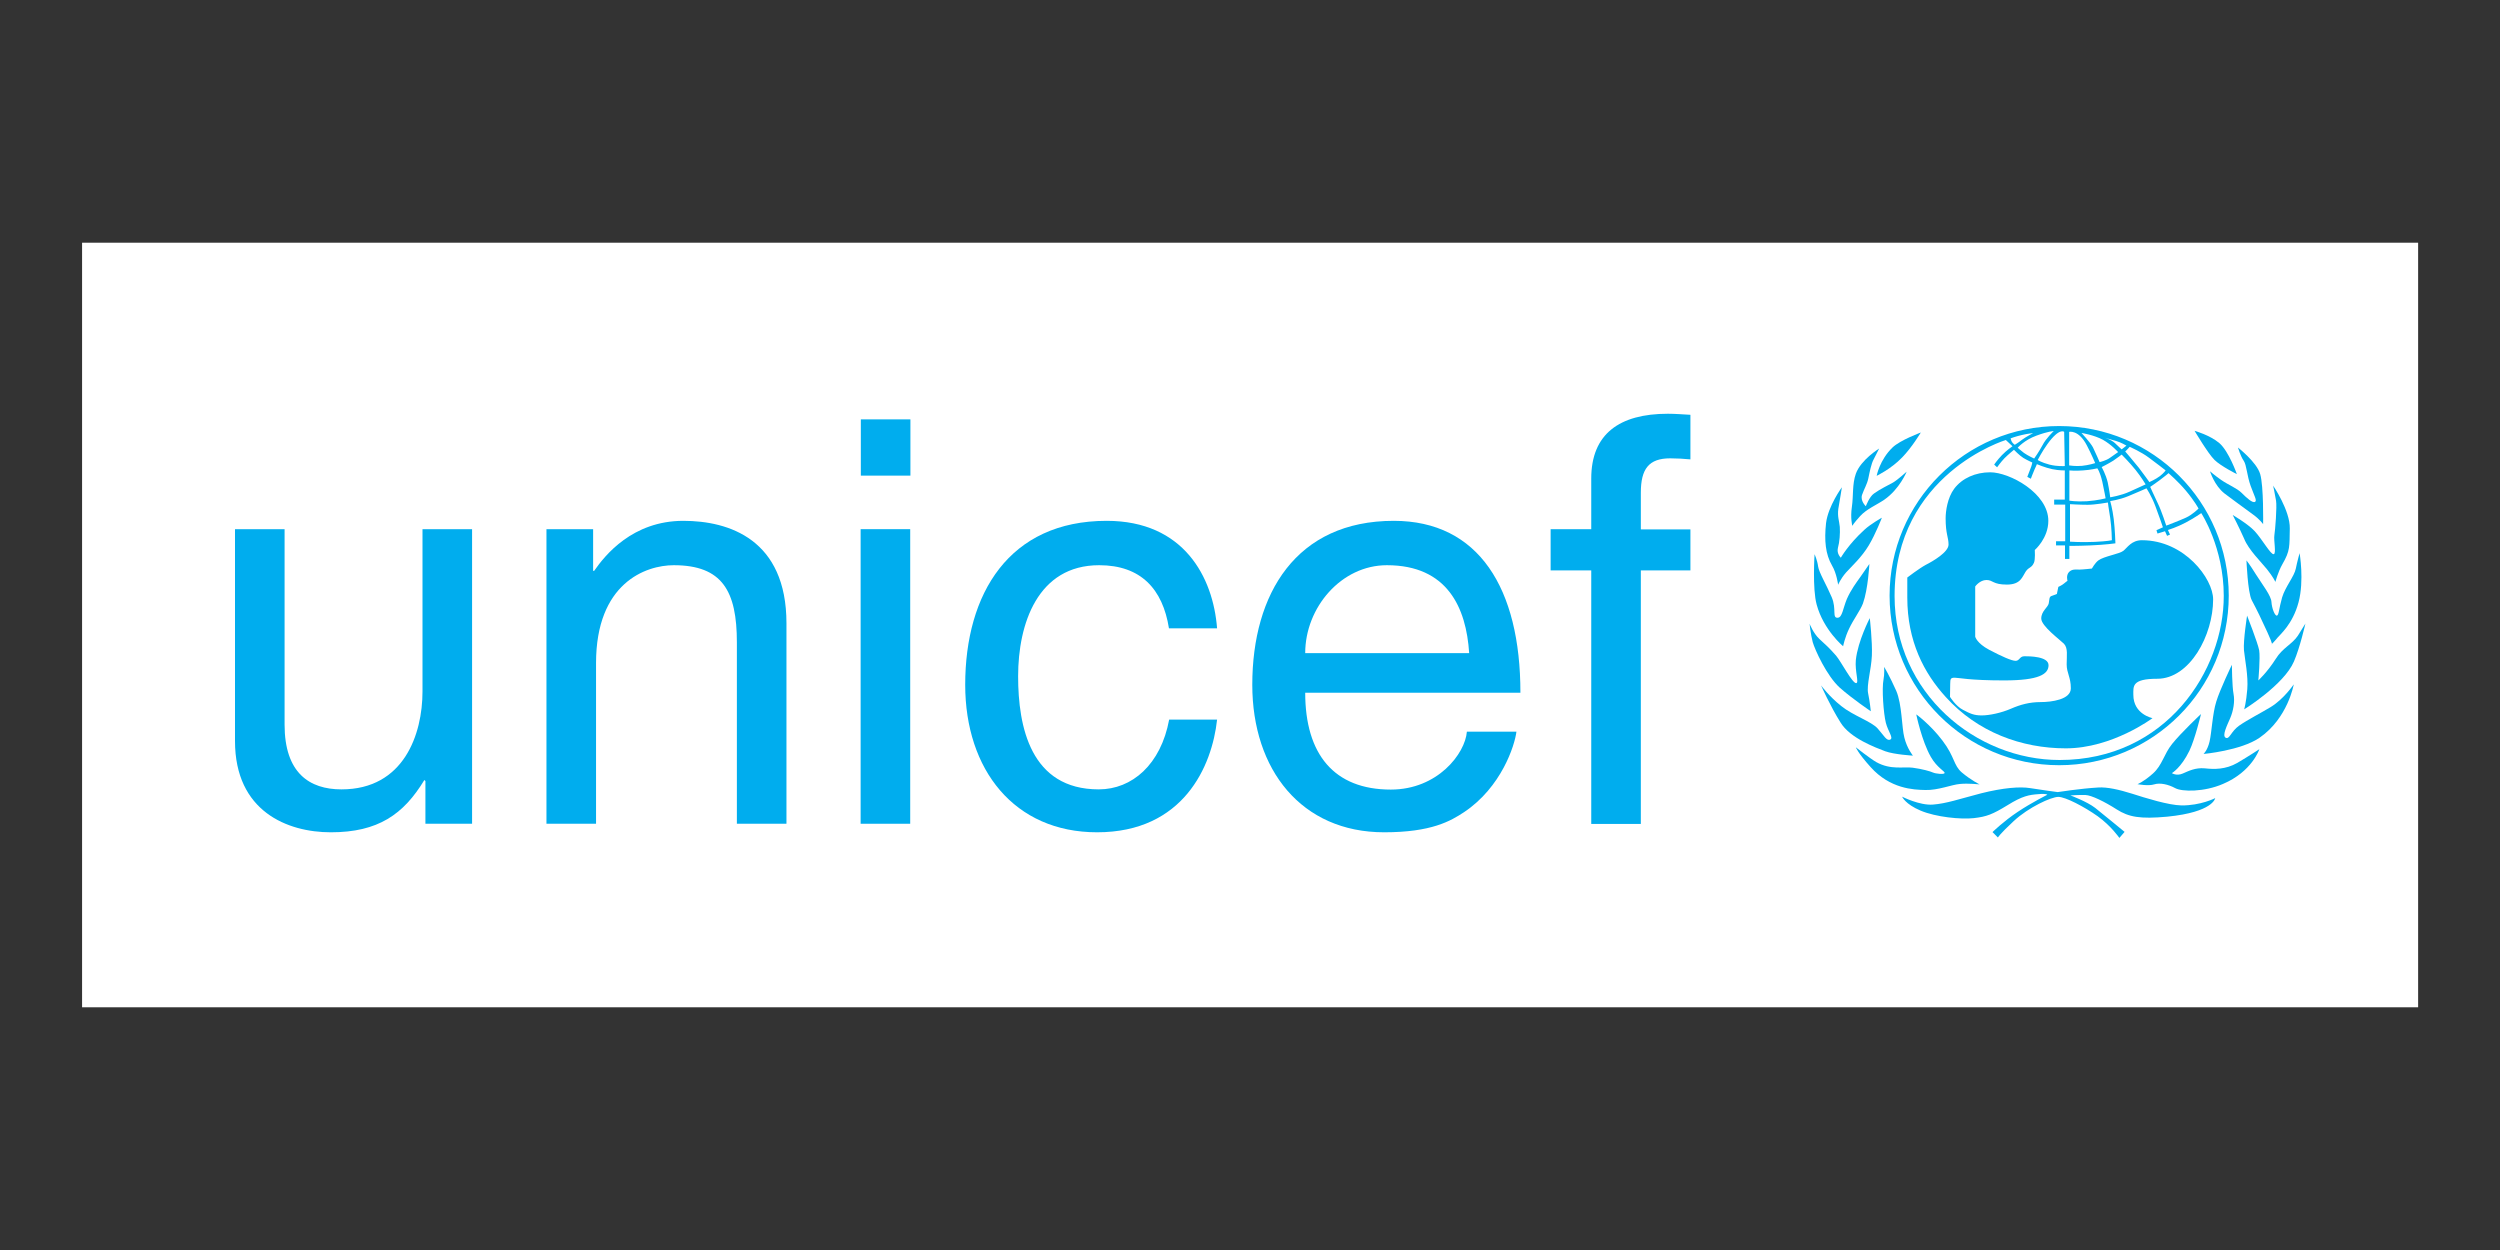 <?xml version="1.0" encoding="utf-8"?>
<!-- Generator: Adobe Illustrator 26.1.0, SVG Export Plug-In . SVG Version: 6.00 Build 0)  -->
<svg version="1.1" id="Layer_1" xmlns="http://www.w3.org/2000/svg" xmlns:xlink="http://www.w3.org/1999/xlink" x="0px" y="0px"
	 viewBox="0 0 120 60" style="enable-background:new 0 0 120 60;" xml:space="preserve">
<rect x="0" y="0" width="120" height="60" fill="#333333" stroke="none"/>
<style type="text/css">
	.st0{fill:#FFFFFF;}
	.st1{fill:#00ADEE;}
	.st2{fill:none;stroke:#000000;stroke-width:0.817;}
</style>
<g>
	<rect x="3.94" y="11.65" class="st0" width="112.13" height="36.7"/>
	<g>
		<path class="st1" d="M102.6,37.64c0,0,0.29-0.11,0.74-0.51c0.45-0.4,0.52-0.92,0.92-1.42c0.45-0.56,1.39-1.44,1.39-1.44
			s-0.29,1.21-0.56,1.77c-0.4,0.82-0.84,1.07-0.84,1.07s0.22,0.15,0.52,0.02c0.3-0.13,0.61-0.29,1.06-0.25
			c0.45,0.05,1,0.06,1.56-0.26c0.56-0.33,1.06-0.66,1.06-0.66s-0.35,1.08-1.75,1.67c-0.9,0.39-1.96,0.38-2.29,0.2
			s-0.73-0.27-1.01-0.18C103.12,37.74,102.6,37.64,102.6,37.64"/>
		<path class="st1" d="M107.13,31.91c0,0,0.01,1.04,0.08,1.4s-0.01,0.81-0.16,1.16s-0.4,0.84-0.22,0.94c0.19,0.1,0.25-0.3,0.65-0.58
			c0.4-0.28,1.12-0.65,1.51-0.89c0.63-0.38,1.11-1.09,1.11-1.09s-0.28,1.62-1.64,2.56c-0.9,0.62-2.69,0.78-2.69,0.78
			s0.19-0.17,0.29-0.6s0.14-1.34,0.32-1.91C106.56,33.09,107.13,31.91,107.13,31.91"/>
		<path class="st1" d="M107.86,29.55c0,0,0.51,1.3,0.58,1.66c0.06,0.36-0.04,1.45-0.04,1.45s0.42-0.38,0.84-1.04
			c0.32-0.52,0.79-0.7,1.06-1.11c0.26-0.41,0.36-0.58,0.36-0.58s-0.26,1.15-0.55,1.82c-0.48,1.12-2.39,2.3-2.39,2.3
			s0.1-0.33,0.15-0.97s-0.11-1.39-0.16-1.87C107.67,30.75,107.86,29.55,107.86,29.55"/>
		<path class="st1" d="M107.83,26.9c0,0,0.15,0.18,0.46,0.68c0.31,0.49,0.73,1.02,0.74,1.32c0.02,0.3,0.16,0.66,0.26,0.65
			c0.1-0.02,0.1-0.35,0.25-0.87c0.15-0.51,0.59-1.02,0.66-1.39c0.06-0.31,0.18-0.74,0.18-0.74s0.23,1.31-0.05,2.36
			c-0.28,1.06-0.91,1.57-1.01,1.7c-0.1,0.13-0.28,0.31-0.28,0.31s0.1,0.1-0.2-0.56c-0.3-0.66-0.5-1.07-0.76-1.56
			C107.89,28.42,107.83,26.9,107.83,26.9"/>
		<path class="st1" d="M107.17,24.72c0,0,0.72,0.42,1.05,0.77c0.37,0.4,0.78,1.15,0.92,1.11c0.13-0.03-0.01-0.66,0.03-0.91
			s0.13-1.36,0.08-1.66c-0.05-0.3-0.14-0.72-0.14-0.72s0.82,1.2,0.8,2.06c-0.02,0.86,0.03,1.05-0.36,1.72
			c-0.2,0.35-0.33,0.84-0.33,0.84s-0.12-0.25-0.4-0.6s-0.89-0.94-1.1-1.47C107.49,25.34,107.17,24.72,107.17,24.72"/>
		<path class="st1" d="M106.08,22.62c0,0,0.21,0.19,0.54,0.42s0.75,0.39,0.98,0.62c0.23,0.23,0.52,0.5,0.64,0.43
			c0.11-0.06-0.03-0.27-0.21-0.77s-0.19-0.99-0.33-1.2c-0.15-0.21-0.28-0.64-0.28-0.64s0.91,0.71,1.07,1.28
			c0.17,0.58,0.14,2.4,0.14,2.4s-0.16-0.23-0.48-0.46c-0.31-0.23-1.1-0.8-1.37-1.01C106.29,23.31,106.08,22.62,106.08,22.62"/>
		<g>
			<path class="st1" d="M105.34,20.68c0,0,0.73,0.2,1.19,0.59c0.46,0.4,0.84,1.49,0.84,1.49s-0.76-0.38-1.07-0.68
				C105.99,21.78,105.34,20.68,105.34,20.68"/>
			<path class="st1" d="M91.3,38.24c0,0,0.84,0.43,1.48,0.38c0.65-0.05,1.24-0.26,2.31-0.54c1.07-0.27,1.88-0.33,2.36-0.25
				s1.32,0.19,1.32,0.19s1.09-0.17,1.94-0.22c0.43-0.03,1,0.1,1.64,0.3c0.62,0.2,1.74,0.55,2.36,0.56c0.92,0.01,1.62-0.35,1.62-0.35
				s-0.09,0.67-2.3,0.89c-1.31,0.12-1.85,0.02-2.43-0.35s-1.21-0.68-1.5-0.69s-0.72,0.02-0.72,0.02s0.79,0.29,1.19,0.6
				c0.39,0.31,1.41,1.15,1.41,1.15l-0.25,0.29c0,0-0.39-0.57-1.04-1.04c-0.65-0.46-1.55-0.93-1.89-0.93s-1.43,0.5-2.14,1.16
				c-0.68,0.63-0.76,0.79-0.76,0.79l-0.26-0.26c0,0,0.52-0.51,1.21-0.97c0.69-0.46,1.42-0.82,1.42-0.82s-0.02-0.07-0.44-0.03
				c-0.42,0.03-0.75,0.08-1.47,0.53c-0.72,0.44-1,0.55-1.62,0.62c-0.61,0.07-1.82-0.05-2.55-0.36C91.45,38.6,91.3,38.24,91.3,38.24"
				/>
		</g>
		<path class="st1" d="M89.08,35.87c0,0,0.67,0.53,0.98,0.71c0.7,0.39,1.31,0.21,1.75,0.27c0.45,0.06,0.84,0.17,0.97,0.23
			c0.13,0.06,0.53,0.1,0.56,0.03c0.04-0.08-0.36-0.25-0.66-0.78c-0.44-0.77-0.7-2.04-0.7-2.04s0.66,0.47,1.26,1.26
			c0.6,0.79,0.52,1.18,0.93,1.53c0.44,0.37,0.85,0.57,0.85,0.57s-0.55-0.06-0.94-0.02c-0.39,0.03-1.06,0.31-1.66,0.29
			c-0.58-0.01-1.7-0.06-2.63-1.1C89.16,36.12,89.08,35.87,89.08,35.87"/>
		<path class="st1" d="M87.41,32.9c0,0,0.39,0.53,0.97,0.99c0.57,0.46,1.45,0.74,1.75,1.08s0.43,0.61,0.6,0.53s-0.1-0.38-0.21-0.81
			c-0.11-0.44-0.2-1.63-0.11-2.08c0.05-0.24,0.03-0.6,0.03-0.6s0.27,0.45,0.58,1.15c0.28,0.65,0.26,1.76,0.39,2.25
			c0.13,0.52,0.41,0.86,0.41,0.86s-0.89-0.05-1.33-0.21c-0.44-0.17-1.69-0.62-2.15-1.39C87.85,33.89,87.41,32.9,87.41,32.9"/>
		<path class="st1" d="M86.86,29.94c0,0,0.18,0.46,0.47,0.73s0.46,0.41,0.8,0.8c0.24,0.28,0.79,1.35,0.97,1.32
			c0.14-0.02-0.07-0.57-0.02-1.11c0.1-0.92,0.67-2.01,0.67-2.01s0.13,1.13,0.1,1.8s-0.26,1.42-0.18,1.81
			c0.08,0.38,0.13,0.86,0.13,0.86s-0.87-0.58-1.5-1.14c-0.62-0.57-1.18-1.8-1.29-2.18C86.91,30.44,86.86,29.94,86.86,29.94"/>
		<path class="st1" d="M87.1,26.6c0,0-0.11,1.66,0.1,2.42c0.33,1.22,1.27,2,1.27,2s0.08-0.42,0.29-0.85c0.2-0.43,0.53-0.86,0.66-1.2
			c0.25-0.69,0.31-1.9,0.31-1.9s-0.23,0.34-0.43,0.62s-0.45,0.61-0.65,1.06c-0.19,0.46-0.22,0.88-0.43,0.9
			c-0.3,0.03-0.05-0.41-0.3-0.99c-0.25-0.59-0.61-1.18-0.65-1.47C87.23,26.89,87.1,26.6,87.1,26.6"/>
		<path class="st1" d="M88.41,23.39c0,0-0.66,0.9-0.76,1.72c-0.09,0.83-0.03,1.49,0.29,2.04c0.22,0.37,0.29,0.92,0.29,0.92
			s0.11-0.28,0.38-0.59c0.27-0.3,0.75-0.73,1.09-1.3s0.63-1.33,0.63-1.33s-0.54,0.3-0.84,0.58c-0.76,0.69-1.13,1.34-1.13,1.34
			s-0.21-0.19-0.14-0.47c0.08-0.28,0.11-0.7,0.09-1.01c-0.03-0.31-0.12-0.49-0.07-0.87C88.31,24.03,88.41,23.39,88.41,23.39"/>
		<path class="st1" d="M90.2,21.53c0,0-0.88,0.54-1.12,1.21c-0.18,0.51-0.11,1.05-0.19,1.59s0.02,0.91,0.02,0.91
			s0.07-0.13,0.38-0.47s0.8-0.54,1.15-0.78c0.74-0.51,1.08-1.35,1.08-1.35s-0.43,0.39-0.65,0.52c-0.21,0.12-0.62,0.31-0.92,0.53
			c-0.22,0.15-0.39,0.61-0.39,0.61s-0.28-0.26-0.18-0.55c0.1-0.29,0.24-0.5,0.3-0.79c0.06-0.29,0.14-0.71,0.26-0.92
			C90.05,21.83,90.2,21.53,90.2,21.53"/>
		<path class="st1" d="M90.84,21.48c0.36-0.35,1.36-0.72,1.36-0.72s-0.43,0.72-0.9,1.2c-0.54,0.56-1.22,0.88-1.22,0.88
			S90.22,22.08,90.84,21.48"/>
		<path class="st1" d="M95.53,22.67c0.93,0,2.79,1,2.79,2.33c0,0.84-0.65,1.4-0.65,1.4s0.03,0.46-0.04,0.61
			c-0.12,0.27-0.24,0.19-0.4,0.43s-0.23,0.62-0.9,0.62c-0.68,0-0.66-0.22-0.98-0.22s-0.54,0.31-0.54,0.31v2.41
			c0,0,0.07,0.31,0.67,0.63c0.61,0.32,1.08,0.53,1.27,0.53c0.19,0,0.19-0.22,0.42-0.22c0.23,0,1.16,0,1.16,0.43
			c0,0.43-0.46,0.73-2.13,0.73s-2.18-0.13-2.37-0.13s-0.22,0.04-0.22,0.3s-0.01,0.62-0.01,0.62s0.28,0.45,0.62,0.62
			c0.34,0.18,0.53,0.27,0.9,0.27s0.94-0.12,1.4-0.32s0.9-0.32,1.43-0.32c0.52,0,1.45-0.12,1.45-0.66s-0.2-0.73-0.2-1.15
			s0.07-0.78-0.13-0.99c-0.2-0.2-1.09-0.85-1.09-1.21c0-0.36,0.32-0.53,0.36-0.73c0.04-0.2,0.01-0.32,0.15-0.36
			c0.13-0.04,0.24-0.09,0.24-0.09l0.07-0.34c0,0,0.18-0.08,0.27-0.16s0.17-0.13,0.17-0.13s-0.08-0.26,0.07-0.42s0.35-0.12,0.5-0.12
			s0.6-0.05,0.6-0.05s0.15-0.27,0.31-0.39c0.27-0.2,1.01-0.31,1.2-0.46c0.19-0.15,0.39-0.51,0.89-0.51c2.05,0,3.42,1.85,3.42,2.84
			c0,1.72-1.12,3.81-2.68,3.81c-1.23,0-1.15,0.36-1.15,0.77c0,0.94,0.92,1.12,0.92,1.12s-1.93,1.45-4.16,1.45
			c-2.13,0-4.24-0.78-5.76-2.46c-1.05-1.15-1.85-2.68-1.85-4.78c0-0.83,0-0.96,0-0.96s0.56-0.43,0.89-0.61
			c0.34-0.17,1.09-0.61,1.09-0.97c0-0.36-0.14-0.5-0.14-1.26c0-0.35,0.09-0.99,0.41-1.42C94.18,22.95,94.83,22.67,95.53,22.67"/>
		<path class="st1" d="M98.84,20.45c-4.49,0-8.14,3.64-8.14,8.14c0,4.49,3.64,8.14,8.14,8.14c4.49,0,8.14-3.64,8.14-8.14
			C106.98,24.1,103.34,20.45,98.84,20.45L98.84,20.45z M104.92,23.55c0.42,0.5,0.61,0.86,0.61,0.86s-0.28,0.29-0.61,0.44
			s-0.94,0.38-0.94,0.38s-0.22-0.69-0.4-1.06c-0.18-0.37-0.37-0.8-0.37-0.8s0.18-0.12,0.44-0.31c0.26-0.19,0.44-0.35,0.44-0.35
			S104.56,23.12,104.92,23.55L104.92,23.55z M102.23,21.45c0,0,0.55,0.24,0.92,0.52c0.37,0.27,0.8,0.61,0.8,0.61
			s-0.07,0.11-0.27,0.27c-0.21,0.16-0.51,0.29-0.51,0.29s-0.27-0.38-0.5-0.68c-0.23-0.29-0.66-0.79-0.66-0.79s0.1-0.09,0.15-0.15
			C102.2,21.46,102.23,21.45,102.23,21.45L102.23,21.45z M101.17,23.15c-0.09-0.38-0.29-0.73-0.29-0.73s0.34-0.17,0.56-0.31
			c0.22-0.15,0.4-0.29,0.4-0.29s0.39,0.39,0.67,0.74s0.48,0.69,0.48,0.69s-0.36,0.16-0.77,0.35c-0.41,0.19-0.93,0.27-0.93,0.27
			S101.25,23.53,101.17,23.15L101.17,23.15z M101.37,25.93c0,0-0.19,0.05-0.82,0.08S99.36,26,99.36,26v-1.8c0,0,0.49,0.03,0.85,0.03
			s0.97-0.11,0.97-0.11s0.03,0.28,0.11,0.74C101.36,25.31,101.37,25.93,101.37,25.93L101.37,25.93z M101.58,21.17
			c0.22,0.06,0.49,0.22,0.49,0.22l-0.23,0.18c0,0-0.17-0.15-0.32-0.3C101.34,21.1,101,21,101,21S101.35,21.11,101.58,21.17
			L101.58,21.17z M100.94,21.11c0.41,0.23,0.73,0.59,0.73,0.59s-0.15,0.1-0.37,0.26c-0.21,0.16-0.52,0.22-0.52,0.22
			s-0.19-0.45-0.32-0.71c-0.13-0.24-0.55-0.69-0.55-0.69S100.52,20.88,100.94,21.11L100.94,21.11z M99.32,20.73
			c0,0,0.45-0.12,0.85,0.65c0.21,0.4,0.4,0.85,0.4,0.85s-0.32,0.1-0.63,0.13c-0.32,0.03-0.62-0.02-0.62-0.02V20.73L99.32,20.73z
			 M99.32,22.58c0,0,0.31,0.03,0.66,0c0.35-0.02,0.69-0.1,0.69-0.1s0.12,0.13,0.24,0.64c0.1,0.46,0.16,0.8,0.16,0.8
			s-0.37,0.1-0.9,0.14c-0.53,0.03-0.84-0.03-0.84-0.03v-1.45H99.32z M99.08,20.73l0.03,1.64c0,0-0.35,0.03-0.74-0.07
			c-0.38-0.1-0.56-0.22-0.56-0.22s0.21-0.41,0.47-0.77C98.86,20.51,99.08,20.73,99.08,20.73L99.08,20.73z M98.58,20.69
			c0,0-0.38,0.36-0.54,0.68c-0.17,0.32-0.4,0.64-0.4,0.64s-0.29-0.13-0.49-0.27c-0.2-0.15-0.3-0.25-0.3-0.25s0.32-0.37,0.9-0.58
			C98.32,20.7,98.58,20.69,98.58,20.69L98.58,20.69z M97.05,20.88c0.3-0.07,0.54-0.09,0.54-0.09s-0.33,0.17-0.52,0.31
			c-0.19,0.15-0.36,0.25-0.36,0.25s-0.09-0.06-0.14-0.14c-0.04-0.07-0.06-0.17-0.06-0.17S96.75,20.95,97.05,20.88L97.05,20.88z
			 M98.86,36.48c-4,0-7.92-3.19-7.92-7.87c0-5.87,5.34-7.49,5.34-7.49l0.32,0.3c0,0-0.28,0.19-0.51,0.43s-0.37,0.45-0.37,0.45
			l0.14,0.13c0,0,0.17-0.24,0.35-0.43c0.19-0.19,0.46-0.41,0.46-0.41s0.27,0.28,0.45,0.39c0.18,0.11,0.43,0.22,0.43,0.22
			s-0.02,0.14-0.09,0.3c-0.07,0.17-0.15,0.39-0.15,0.39l0.17,0.09c0,0,0.12-0.32,0.18-0.45c0.06-0.12,0.11-0.25,0.11-0.25
			s0.4,0.17,0.74,0.24s0.6,0.06,0.6,0.06v1.4H98.6v0.24h0.53v1.76h-0.44v0.2h0.43v0.65h0.21V26.2c0,0,0.28,0.01,1.01-0.02
			s1.2-0.1,1.2-0.1s-0.02-0.67-0.08-1.16c-0.06-0.49-0.17-0.87-0.17-0.87s0.42-0.05,0.88-0.24s0.86-0.37,0.86-0.37
			s0.24,0.35,0.43,0.86c0.19,0.5,0.36,1.01,0.36,1.01l-0.31,0.14l0.05,0.16l0.36-0.11l0.1,0.22l0.14-0.06l-0.1-0.22
			c0,0,0.43-0.13,0.86-0.36c0.43-0.23,0.74-0.45,0.74-0.45s1.08,1.64,1.08,3.97C106.75,32.17,103.98,36.48,98.86,36.48"/>
		<path class="st2" d="M91.49,27.14"/>
		<path class="st2" d="M92.96,23.96"/>
		<path class="st1" d="M20.42,39.54v-2.05l-0.05-0.05c-1,1.65-2.22,2.51-4.49,2.51c-2.08,0-4.6-1-4.6-4.38V25.4h2.38v9.38
			c0,2.32,1.19,3.11,2.73,3.11c3,0,3.89-2.65,3.89-4.7V25.4h2.38v14.14H20.42"/>
		<path class="st1" d="M37.75,39.54h-2.38v-8.71c0-2.46-0.7-3.7-3.03-3.7c-1.35,0-3.73,0.86-3.73,4.7v7.71h-2.38V25.4h2.24v2h0.05
			c0.52-0.75,1.84-2.4,4.28-2.4c2.19,0,4.95,0.89,4.95,4.92V39.54"/>
		<path class="st1" d="M41.32,22.83v-2.7h2.38v2.7H41.32L41.32,22.83z M43.69,39.54h-2.38V25.4h2.38V39.54"/>
		<path class="st1" d="M56.11,30.16c-0.3-1.89-1.35-3.03-3.35-3.03c-2.95,0-3.89,2.81-3.89,5.33c0,2.43,0.6,5.43,3.87,5.43
			c1.6,0,2.98-1.19,3.38-3.35h2.3c-0.24,2.24-1.62,5.41-5.76,5.41c-3.97,0-6.33-3-6.33-7.08c0-4.38,2.11-7.87,6.79-7.87
			c3.7,0,5.11,2.7,5.3,5.16L56.11,30.16"/>
		<path class="st1" d="M72.79,35.11c-0.08,0.68-0.73,2.68-2.51,3.87c-0.65,0.43-1.57,0.97-3.84,0.97c-3.97,0-6.33-3-6.33-7.08
			c0-4.38,2.11-7.87,6.79-7.87c4.08,0,6.08,3.24,6.08,8.25H62.65c0,2.95,1.38,4.65,4.11,4.65c2.25,0,3.57-1.73,3.65-2.78h2.38V35.11
			z M70.52,31.35c-0.14-2.19-1.05-4.22-3.95-4.22c-2.19,0-3.92,2.03-3.92,4.22H70.52"/>
		<path class="st1" d="M78.76,27.38v12.17h-2.38V27.38h-1.95V25.4h1.95v-2.43c0-2.14,1.35-3.11,3.68-3.11c0.35,0,0.7,0.03,1.08,0.05
			v2.14c-0.3-0.03-0.68-0.05-0.97-0.05c-1.03,0-1.41,0.51-1.41,1.65v1.76h2.38v1.97L78.76,27.38"/>
	</g>
</g>
</svg>
